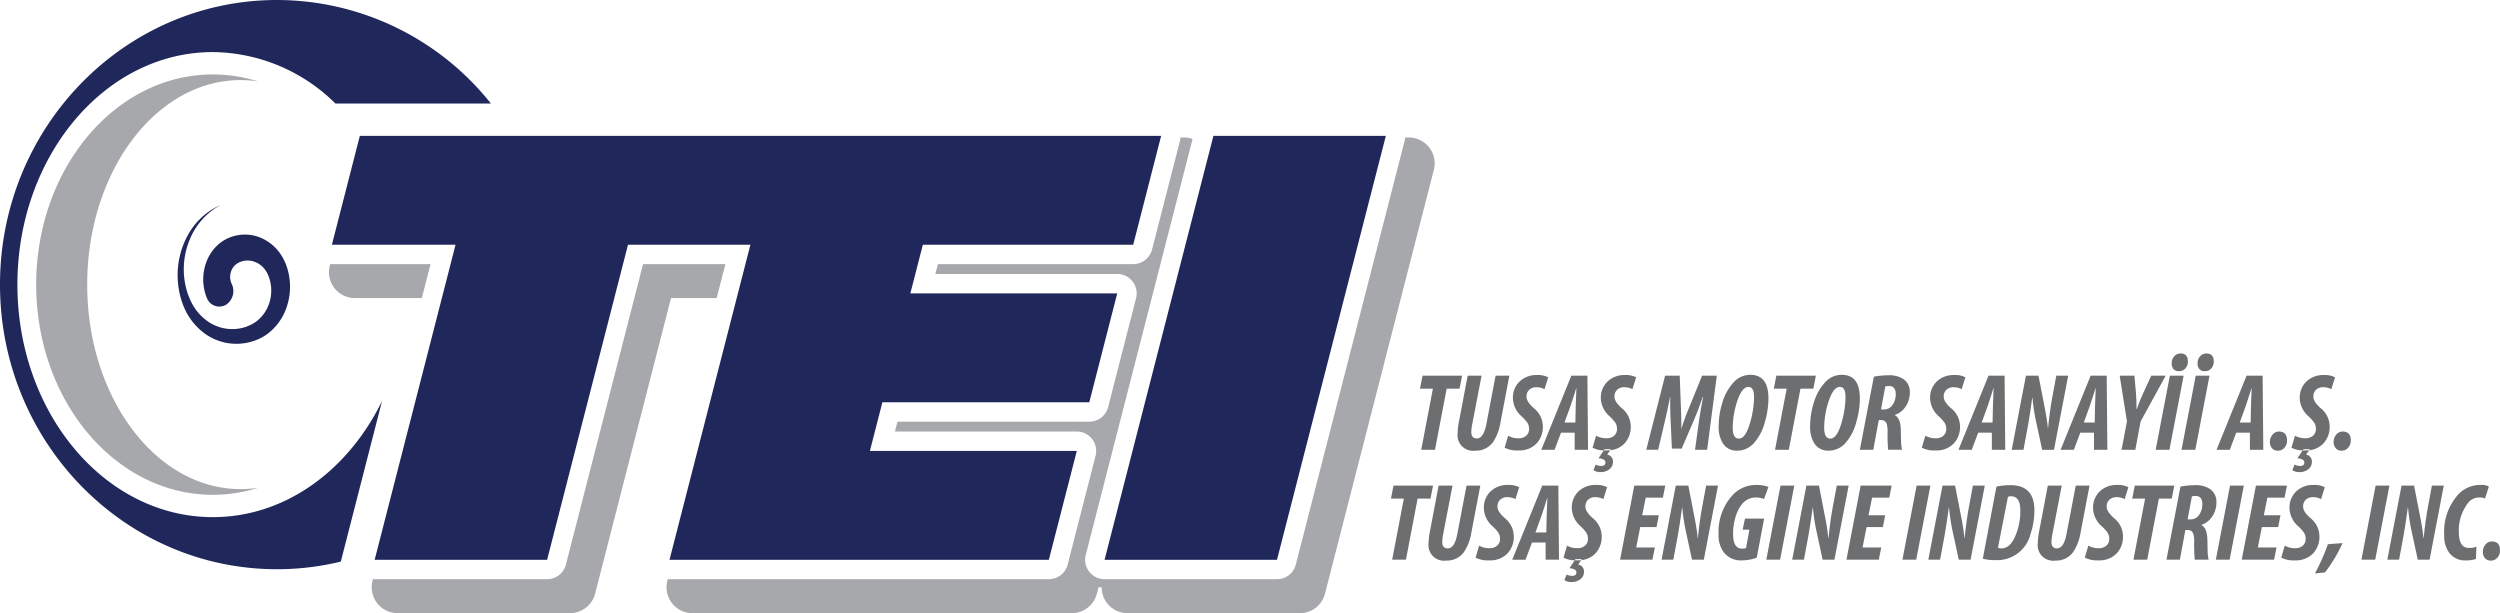 <svg xmlns="http://www.w3.org/2000/svg" xmlns:xlink="http://www.w3.org/1999/xlink" width="284.595" height="69.799" viewBox="0 0 284.595 69.799">
  <defs>
    <clipPath id="clip-path">
      <path id="Clip_6" data-name="Clip 6" d="M0,0H87.442V54.148H0Z" transform="translate(0.541 0.102)" fill="none"/>
    </clipPath>
  </defs>
  <g id="TEI-Logo" transform="translate(0 0)">
    <path id="Fill_1" data-name="Fill 1" d="M11.565.022H.336C.272.022.21.005.147,0L.093.21A2.945,2.945,0,0,0,2.948,3.886h7.625Z" transform="translate(37.447 30.045)" fill="#a6a8ab"/>
    <path id="Fill_3" data-name="Fill 3" d="M39.27,3.865,40.262,0H30.89L22.107,34.208a2.211,2.211,0,0,1-2.141,1.658H.336a1.734,1.734,0,0,1-.19-.022l-.054.212a2.945,2.945,0,0,0,2.856,3.675H22.577a2.948,2.948,0,0,0,2.855-2.213L34.074,3.865Z" transform="translate(42.314 30.067)" fill="#a6a8ab"/>
    <g id="Group_7" data-name="Group 7" transform="translate(75.338 15.549)">
      <path id="Clip_6-2" data-name="Clip 6" d="M0,0H87.442V54.148H0Z" transform="translate(0.541 0.102)" fill="none"/>
      <g id="Group_7-2" data-name="Group 7" clip-path="url(#clip-path)">
        <path id="Fill_5" data-name="Fill 5" d="M86.822,1.14A2.943,2.943,0,0,0,84.495,0h-.42a2.126,2.126,0,0,1-.05.363L71.632,48.623a2.208,2.208,0,0,1-2.14,1.66H49.862a2.211,2.211,0,0,1-2.142-2.756L59.882.163A2.945,2.945,0,0,0,58.918,0H58.5a2.216,2.216,0,0,1-.05.365L55.266,12.755a2.212,2.212,0,0,1-2.142,1.661H30.891L30.6,15.541H51.307A2.207,2.207,0,0,1,53.448,18.3L50.267,30.69a2.21,2.21,0,0,1-2.142,1.66H26.286L26,33.475H46.7a2.208,2.208,0,0,1,2.14,2.756L45.661,48.623a2.211,2.211,0,0,1-2.142,1.66H.336a1.725,1.725,0,0,1-.189-.022l-.054.212a2.944,2.944,0,0,0,2.855,3.676H46.131a2.946,2.946,0,0,0,2.855-2.213l.187-.731h.359a2.935,2.935,0,0,0,2.941,2.944H72.1a2.946,2.946,0,0,0,2.855-2.213L87.349,3.676a2.937,2.937,0,0,0-.527-2.536" transform="translate(0.541 0.102)" fill="#a6a8ab"/>
      </g>
    </g>
    <path id="Fill_8" data-name="Fill 8" d="M5.809,23.927C5.809,11.069,13.633.643,23.284.643A13.04,13.04,0,0,1,25.269.8,17.081,17.081,0,0,0,20.113,0C9.006,0,0,10.712,0,23.927S9.006,47.855,20.113,47.855a17.142,17.142,0,0,0,5.156-.8,13.115,13.115,0,0,1-1.985.155c-9.651,0-17.476-10.426-17.476-23.285" transform="translate(4.119 8.473)" fill="#a6a8ab"/>
    <path id="Fill_10" data-name="Fill 10" d="M4.9,0A7.8,7.8,0,0,0,1.47,3.72,8.809,8.809,0,0,0,.835,8.855a8.089,8.089,0,0,0,.819,2.395,5.791,5.791,0,0,0,1.524,1.811A4.885,4.885,0,0,0,7.341,14a4.8,4.8,0,0,0,1.013-.375c.085-.043.153-.078.244-.129.063-.04.142-.088.213-.135a3.518,3.518,0,0,0,.412-.321,4.256,4.256,0,0,0,1.168-1.755,4.616,4.616,0,0,0,.231-2.115,4.421,4.421,0,0,0-.252-1.014l-.046-.12L10.3,7.978l-.011-.03,0-.009c.023.057,0,.012.008.021l-.008-.02-.071-.152c-.02-.041-.033-.058-.049-.086a3.017,3.017,0,0,0-.246-.377A2.559,2.559,0,0,0,8.5,6.387a2.24,2.24,0,0,0-1.572.19,1.733,1.733,0,0,0-.867,1.064,1.853,1.853,0,0,0,.091,1.334A1.869,1.869,0,0,1,5.5,11.364a1.51,1.51,0,0,1-2.148-.726c-.027-.054-.05-.11-.072-.167l-.04-.111A5.639,5.639,0,0,1,3.327,6.35,5.075,5.075,0,0,1,4.393,4.721a4.477,4.477,0,0,1,.727-.6c.063-.042.131-.082.2-.122s.152-.086.227-.125c.047-.025.062-.031.088-.043L5.7,3.8l.071-.034.05-.02.1-.04A4.66,4.66,0,0,1,9.2,3.632,5.147,5.147,0,0,1,11.8,5.72a5.761,5.761,0,0,1,.418.778l.092.218.059.159.026.072.017.05.035.1.06.2a7.156,7.156,0,0,1-.319,4.9,6.229,6.229,0,0,1-1.923,2.448,5.563,5.563,0,0,1-.632.409c-.109.061-.216.114-.338.173-.1.046-.218.1-.325.139a6.15,6.15,0,0,1-6.517-1.258,7.126,7.126,0,0,1-1.669-2.33A9.234,9.234,0,0,1,.053,8.99,9.451,9.451,0,0,1,1.125,3.506,7.8,7.8,0,0,1,4.9,0" transform="translate(20.221 23.334)" fill="#1f275b"/>
    <path id="Fill_12" data-name="Fill 12" d="M43.488,45.656c-3.85,7.9-11.029,13.214-19.256,13.214-12.288,0-22.25-11.851-22.25-26.47S11.944,5.928,24.232,5.928a20.088,20.088,0,0,1,13.952,5.858h17.7A31.166,31.166,0,0,0,31.544,0C14.123,0,0,14.506,0,32.4S14.123,64.8,31.544,64.8a30.8,30.8,0,0,0,7.252-.87Z" transform="translate(0 0)" fill="#1f275b"/>
    <path id="Fill_14" data-name="Fill 14" d="M12.392,0,0,48.26H19.629L32.02,0Z" transform="translate(125.741 15.466)" fill="#1f275b"/>
    <path id="Fill_16" data-name="Fill 16" d="M50.825,0H3.182L0,12.392H14.078L4.868,48.26H24.5l9.209-35.868H47.644L46.22,17.933,43.037,30.325l-1.422,5.542L38.433,48.26H81.616L84.8,35.867H61.245l1.423-5.542H86.222L89.4,17.933H65.85l1.423-5.542H91.221L94.4,0H50.825Z" transform="translate(37.782 15.466)" fill="#1f275b"/>
    <path id="Fill_18" data-name="Fill 18" d="M.138,8.434,1.465,1.476H0L.288,0h4.5L4.5,1.476H3.034L1.706,8.434Z" transform="translate(161.652 42.768)" fill="#6c6e70"/>
    <path id="Fill_20" data-name="Fill 20" d="M1.14,0H2.722L1.668,5.481a5.1,5.1,0,0,0-.114.926q0,.738.627.738.767,0,1.081-1.6L4.319,0H5.888L4.874,5.318a5.622,5.622,0,0,1-.827,2.214A2.378,2.378,0,0,1,2,8.534,1.765,1.765,0,0,1,0,6.545,7.285,7.285,0,0,1,.151,5.218Z" transform="translate(165.936 42.768)" fill="#6c6e70"/>
    <path id="Fill_22" data-name="Fill 22" d="M0,8.272.4,6.907A2.313,2.313,0,0,0,1.567,7.2a1.264,1.264,0,0,0,.87-.275.99.99,0,0,0,.345-.8,1.292,1.292,0,0,0-.214-.727,5.082,5.082,0,0,0-.626-.688,2.829,2.829,0,0,1-1-2.039A2.544,2.544,0,0,1,1.711.726,2.779,2.779,0,0,1,3.7,0,2.454,2.454,0,0,1,4.961.263L4.536,1.615A1.883,1.883,0,0,0,3.62,1.39a1.15,1.15,0,0,0-.82.288,1.028,1.028,0,0,0-.307.789q-.013.563.839,1.314A2.667,2.667,0,0,1,4.347,5.806,2.736,2.736,0,0,1,3.6,7.827a2.711,2.711,0,0,1-2.017.757A3.075,3.075,0,0,1,0,8.272" transform="translate(171.285 42.693)" fill="#6c6e70"/>
    <path id="Fill_24" data-name="Fill 24" d="M1.513,8.435H0L3.42,0H5.249l.075,8.433H3.8V6.483H2.245L1.513,8.434ZM3.972,1.427c-.1.362-.313,1.03-.653,2.04L2.643,5.331h1.24l.038-1.863c.017-.369.043-1.075.075-2.04Z" transform="translate(175.457 42.768)" fill="#6c6e70"/>
    <path id="Fill_26" data-name="Fill 26" d="M.927,11.049A1.3,1.3,0,0,1,.1,10.827L.35,10.2a1.646,1.646,0,0,0,.639.151c.308,0,.469-.129.477-.383.007-.281-.251-.442-.789-.492l.6-.9A2.681,2.681,0,0,1,0,8.271L.4,6.907a2.329,2.329,0,0,0,1.166.288h.043a1.257,1.257,0,0,0,.829-.275.992.992,0,0,0,.345-.8,1.3,1.3,0,0,0-.214-.726A5.075,5.075,0,0,0,1.941,4.7a2.836,2.836,0,0,1-1-2.038A2.55,2.55,0,0,1,1.711.726,2.789,2.789,0,0,1,3.7,0,2.443,2.443,0,0,1,4.961.264l-.426,1.35a1.885,1.885,0,0,0-.914-.225,1.149,1.149,0,0,0-.82.288,1.031,1.031,0,0,0-.308.788c-.008.375.274.817.84,1.314A2.682,2.682,0,0,1,4.347,5.807,2.75,2.75,0,0,1,3.6,7.826a2.572,2.572,0,0,1-1.581.733l.078-.113H1.36l-.087.13c.09,0,.19.007.3.007a3.838,3.838,0,0,0,.436-.024l-.348.5a.783.783,0,0,1,.663.809,1.04,1.04,0,0,1-.438.882A1.54,1.54,0,0,1,.927,11.049Z" transform="translate(181.295 42.693)" fill="#6c6e70"/>
    <path id="Fill_28" data-name="Fill 28" d="M6.928,8.434H5.55l.457-3.3q.126-.926.456-2.7h-.05q-.439,1.339-1,2.652L4.033,8.3H2.919l-.15-3.253Q2.707,3.679,2.73,2.428H2.706q-.288,1.478-.575,2.7l-.774,3.3H0L2.142,0H3.808l.151,4q.051,1.352.025,2.115A20.682,20.682,0,0,1,4.727,4L6.354,0H8.03Z" transform="translate(187.408 42.768)" fill="#6c6e70"/>
    <path id="Fill_30" data-name="Fill 30" d="M2.1,8.634H2.092A1.821,1.821,0,0,1,.45,7.757,3.49,3.49,0,0,1,0,5.882,8.932,8.932,0,0,1,.413,3.191,5.815,5.815,0,0,1,1.729.826,2.544,2.544,0,0,1,3.607,0C4.971,0,5.663.9,5.663,2.677a9.567,9.567,0,0,1-.414,2.729,5.735,5.735,0,0,1-1.265,2.4A2.552,2.552,0,0,1,2.1,8.634ZM3.382,1.376c-.507,0-.949.593-1.315,1.764A9.74,9.74,0,0,0,1.6,6.031c0,.814.236,1.227.7,1.227h.013c.515,0,.953-.653,1.3-1.94a10.7,10.7,0,0,0,.413-2.766C4.034,1.772,3.815,1.376,3.382,1.376Z" transform="translate(195.651 42.668)" fill="#6c6e70"/>
    <path id="Fill_32" data-name="Fill 32" d="M.138,8.434,1.465,1.476H0L.288,0h4.5L4.5,1.476H3.034L1.706,8.434Z" transform="translate(201.928 42.768)" fill="#6c6e70"/>
    <path id="Fill_34" data-name="Fill 34" d="M2.1,8.634H2.092A1.824,1.824,0,0,1,.45,7.757,3.49,3.49,0,0,1,0,5.882,8.932,8.932,0,0,1,.413,3.191,5.823,5.823,0,0,1,1.729.826,2.544,2.544,0,0,1,3.607,0C4.971,0,5.662.9,5.662,2.677a9.565,9.565,0,0,1-.413,2.729,5.735,5.735,0,0,1-1.264,2.4A2.552,2.552,0,0,1,2.1,8.634ZM3.382,1.376c-.507,0-.949.593-1.315,1.764A9.74,9.74,0,0,0,1.6,6.031c0,.814.236,1.227.7,1.227h.013c.515,0,.954-.653,1.3-1.94a10.7,10.7,0,0,0,.413-2.766C4.034,1.772,3.815,1.376,3.382,1.376Z" transform="translate(206.061 42.668)" fill="#6c6e70"/>
    <path id="Fill_36" data-name="Fill 36" d="M1.53,8.483H0L1.591.162A9.573,9.573,0,0,1,3.27,0,2.918,2.918,0,0,1,4.961.438a1.74,1.74,0,0,1,.726,1.529,2.8,2.8,0,0,1-.45,1.554,2.378,2.378,0,0,1-1.265,1v.025c.433.2.664.753.689,1.642q.007.324.014.644v.022l.011.5A5.467,5.467,0,0,0,4.8,8.481H3.22a18.164,18.164,0,0,1-.064-2.014A3.2,3.2,0,0,0,3.07,5.58.643.643,0,0,0,2.416,5.1H2.152L1.53,8.483ZM3.308,1.226a1.312,1.312,0,0,0-.412.05L2.408,3.892H2.77a1.14,1.14,0,0,0,.989-.579,2.087,2.087,0,0,0,.325-1.156C4.084,1.539,3.823,1.226,3.308,1.226Z" transform="translate(211.723 42.719)" fill="#6c6e70"/>
    <path id="Fill_38" data-name="Fill 38" d="M0,8.272.4,6.907A2.312,2.312,0,0,0,1.566,7.2a1.263,1.263,0,0,0,.871-.275.989.989,0,0,0,.345-.8,1.3,1.3,0,0,0-.214-.727,5.066,5.066,0,0,0-.625-.688,2.824,2.824,0,0,1-1-2.039A2.541,2.541,0,0,1,1.71.726,2.78,2.78,0,0,1,3.7,0,2.455,2.455,0,0,1,4.961.263L4.535,1.615A1.877,1.877,0,0,0,3.62,1.39a1.151,1.151,0,0,0-.821.288,1.031,1.031,0,0,0-.307.789q-.013.563.839,1.314A2.667,2.667,0,0,1,4.347,5.806,2.741,2.741,0,0,1,3.6,7.827a2.713,2.713,0,0,1-2.017.757A3.073,3.073,0,0,1,0,8.272" transform="translate(218.777 42.693)" fill="#6c6e70"/>
    <path id="Fill_40" data-name="Fill 40" d="M1.512,8.435H0L3.419,0h1.83l.075,8.433H3.8V6.483H2.245L1.512,8.434ZM3.97,1.427c-.1.354-.308,1.021-.651,2.04L2.643,5.331H3.883l.039-1.863c.018-.383.044-1.108.074-2.04Z" transform="translate(222.949 42.768)" fill="#6c6e70"/>
    <path id="Fill_42" data-name="Fill 42" d="M1.339,8.434H0L1.617,0H3.048L3.7,3.354q.339,1.728.415,2.615h.025c.058-.609.112-1.1.163-1.462q.138-1.139.364-2.315L5.075,0H6.427L4.811,8.434H3.466L2.787,5.293a21.966,21.966,0,0,1-.428-2.8H2.334q-.289,2.163-.578,3.7Z" transform="translate(229.011 42.768)" fill="#6c6e70"/>
    <path id="Fill_44" data-name="Fill 44" d="M1.513,8.435H0L3.419,0h1.83l.076,8.433H3.8V6.483H2.245L1.513,8.434ZM3.971,1.427c-.094.35-.3,1-.652,2.04L2.642,5.331H3.883L3.92,3.468c.017-.324.038-.915.076-2.04Z" transform="translate(234.574 42.768)" fill="#6c6e70"/>
    <path id="Fill_46" data-name="Fill 46" d="M1.781,8.434H.213L.827,5.206,0,0H1.678l.176,2.015q.062.714.062,1.8h.025q.377-1.051.677-1.7L3.595,0H5.236L2.38,5.218Z" transform="translate(241.301 42.768)" fill="#6c6e70"/>
    <path id="Fill_48" data-name="Fill 48" d="M1.57,10.961H0L1.616,2.527H3.184L1.57,10.96ZM2.656,2.015H2.643a.8.8,0,0,1-.59-.206.994.994,0,0,1-.224-.733A1.1,1.1,0,0,1,2.117.32.931.931,0,0,1,2.832,0c.556,0,.838.307.838.914a1.142,1.142,0,0,1-.282.782A.935.935,0,0,1,2.656,2.015Z" transform="translate(245.397 40.24)" fill="#6c6e70"/>
    <path id="Fill_50" data-name="Fill 50" d="M1.57,10.961H0L1.617,2.527H3.185L1.57,10.96ZM2.657,2.015H2.644a.8.8,0,0,1-.591-.206.992.992,0,0,1-.223-.732A1.093,1.093,0,0,1,2.118.32.928.928,0,0,1,2.832,0c.556,0,.838.307.838.914a1.142,1.142,0,0,1-.281.782A.937.937,0,0,1,2.657,2.015Z" transform="translate(248.341 40.24)" fill="#6c6e70"/>
    <path id="Fill_52" data-name="Fill 52" d="M1.513,8.435H0L3.419,0h1.83l.075,8.433H3.8V6.483H2.245L1.513,8.434ZM3.97,1.427c-.1.354-.308,1.021-.651,2.04L2.643,5.331h1.24l.038-1.863c.018-.383.044-1.108.074-2.04Z" transform="translate(252.325 42.768)" fill="#6c6e70"/>
    <path id="Fill_54" data-name="Fill 54" d="M.914,2.176H.9a.815.815,0,0,1-.677-.3A1.058,1.058,0,0,1,0,1.164a1.244,1.244,0,0,1,.294-.8A.9.9,0,0,1,1.014,0q.939,0,.939,1a1.216,1.216,0,0,1-.275.814.928.928,0,0,1-.764.363" transform="translate(258.401 49.126)" fill="#6c6e70"/>
    <path id="Fill_56" data-name="Fill 56" d="M.927,11.049A1.3,1.3,0,0,1,.1,10.827L.35,10.2a1.646,1.646,0,0,0,.639.151c.308,0,.469-.129.477-.383.007-.281-.251-.442-.789-.492l.6-.9A2.681,2.681,0,0,1,0,8.271L.4,6.907a2.329,2.329,0,0,0,1.166.288h.043a1.257,1.257,0,0,0,.829-.275.992.992,0,0,0,.345-.8,1.3,1.3,0,0,0-.214-.726A5.075,5.075,0,0,0,1.941,4.7a2.836,2.836,0,0,1-1-2.038A2.55,2.55,0,0,1,1.711.726,2.786,2.786,0,0,1,3.7,0,2.443,2.443,0,0,1,4.961.264l-.426,1.35a1.885,1.885,0,0,0-.914-.225,1.149,1.149,0,0,0-.82.288,1.031,1.031,0,0,0-.308.788c-.008.374.274.816.839,1.314A2.68,2.68,0,0,1,4.347,5.807,2.75,2.75,0,0,1,3.6,7.826a2.572,2.572,0,0,1-1.581.733l.078-.113H1.36l-.087.13c.09,0,.19.007.3.007a3.838,3.838,0,0,0,.436-.024l-.348.5a.783.783,0,0,1,.663.809,1.04,1.04,0,0,1-.438.882A1.54,1.54,0,0,1,.927,11.049Z" transform="translate(260.856 42.693)" fill="#6c6e70"/>
    <path id="Fill_58" data-name="Fill 58" d="M.915,2.176H.9a.813.813,0,0,1-.677-.3A1.058,1.058,0,0,1,0,1.164a1.242,1.242,0,0,1,.294-.8A.894.894,0,0,1,1.014,0q.94,0,.94,1a1.214,1.214,0,0,1-.276.814.927.927,0,0,1-.764.363" transform="translate(265.654 49.126)" fill="#6c6e70"/>
    <path id="Fill_60" data-name="Fill 60" d="M.137,8.434,1.465,1.476H0L.288,0h4.5L4.5,1.476H3.033L1.706,8.434Z" transform="translate(158.345 55.281)" fill="#6c6e70"/>
    <path id="Fill_62" data-name="Fill 62" d="M1.14,0H2.721L1.668,5.481a5.16,5.16,0,0,0-.115.926q0,.738.628.738.767,0,1.081-1.6L4.319,0H5.888L4.874,5.318a5.613,5.613,0,0,1-.827,2.214A2.377,2.377,0,0,1,2,8.534,1.765,1.765,0,0,1,0,6.545,7.285,7.285,0,0,1,.151,5.218Z" transform="translate(162.629 55.281)" fill="#6c6e70"/>
    <path id="Fill_64" data-name="Fill 64" d="M0,8.272.4,6.907A2.312,2.312,0,0,0,1.566,7.2a1.266,1.266,0,0,0,.871-.275.99.99,0,0,0,.345-.8,1.3,1.3,0,0,0-.214-.727,5.057,5.057,0,0,0-.627-.688,2.829,2.829,0,0,1-1-2.039A2.542,2.542,0,0,1,1.711.726,2.777,2.777,0,0,1,3.7,0,2.451,2.451,0,0,1,4.961.263L4.535,1.615A1.879,1.879,0,0,0,3.62,1.39a1.148,1.148,0,0,0-.82.288,1.026,1.026,0,0,0-.307.789q-.013.563.839,1.314A2.667,2.667,0,0,1,4.347,5.806,2.738,2.738,0,0,1,3.6,7.827a2.713,2.713,0,0,1-2.017.757A3.072,3.072,0,0,1,0,8.272" transform="translate(167.978 55.206)" fill="#6c6e70"/>
    <path id="Fill_66" data-name="Fill 66" d="M1.512,8.435H0L3.419,0h1.83l.075,8.433H3.8V6.483H2.245L1.512,8.434ZM3.97,1.427c-.094.349-.295.978-.651,2.04L2.642,5.331h1.24L3.92,3.468C3.938,3.1,3.964,2.4,4,1.427Z" transform="translate(172.15 55.281)" fill="#6c6e70"/>
    <path id="Fill_68" data-name="Fill 68" d="M.927,11.049A1.307,1.307,0,0,1,.1,10.827L.351,10.2a1.639,1.639,0,0,0,.639.151c.308,0,.468-.129.476-.383.008-.277-.257-.443-.788-.492l.6-.9A2.682,2.682,0,0,1,0,8.271L.4,6.907a2.324,2.324,0,0,0,1.166.288h.043a1.253,1.253,0,0,0,.828-.275.99.99,0,0,0,.345-.8,1.3,1.3,0,0,0-.213-.726A5.044,5.044,0,0,0,1.942,4.7a2.833,2.833,0,0,1-1-2.038A2.549,2.549,0,0,1,1.71.726,2.793,2.793,0,0,1,3.7,0,2.447,2.447,0,0,1,4.961.264l-.426,1.35a1.889,1.889,0,0,0-.914-.225,1.156,1.156,0,0,0-.821.288,1.036,1.036,0,0,0-.307.788c-.009.374.274.816.84,1.314A2.68,2.68,0,0,1,4.347,5.807,2.752,2.752,0,0,1,3.6,7.826a2.575,2.575,0,0,1-1.582.733l.078-.113H1.36l-.086.13c.09,0,.19.007.305.007a3.834,3.834,0,0,0,.435-.024l-.347.5a.783.783,0,0,1,.664.809,1.04,1.04,0,0,1-.438.882A1.545,1.545,0,0,1,.927,11.049Z" transform="translate(177.987 55.206)" fill="#6c6e70"/>
    <path id="Fill_70" data-name="Fill 70" d="M4.41,3.379,4.148,4.717H2.294L1.836,7.045H3.96L3.684,8.434H0L1.617,0H5.149L4.872,1.376H2.921l-.409,2Z" transform="translate(184.426 55.281)" fill="#6c6e70"/>
    <path id="Fill_72" data-name="Fill 72" d="M1.339,8.434H0L1.617,0H3.048L3.7,3.354q.339,1.728.415,2.615h.025c.058-.609.112-1.1.162-1.462q.138-1.138.364-2.314L5.075,0H6.427L4.811,8.434H3.466L2.787,5.293a21.863,21.863,0,0,1-.428-2.8H2.334q-.289,2.163-.578,3.7Z" transform="translate(189.149 55.281)" fill="#6c6e70"/>
    <path id="Fill_74" data-name="Fill 74" d="M5.186,3.828,4.347,8.271a4.662,4.662,0,0,1-1.667.313A2.473,2.473,0,0,1,.651,7.746,3.229,3.229,0,0,1,0,5.606,6.188,6.188,0,0,1,1.59,1.164,3.625,3.625,0,0,1,4.335,0a3.6,3.6,0,0,1,1.34.225L5.174,1.6a2.248,2.248,0,0,0-.915-.175q-1.566,0-2.268,2.03A6.49,6.49,0,0,0,1.653,5.59q0,1.654,1.019,1.654a1.477,1.477,0,0,0,.453-.061l.383-2.091H2.742l.264-1.263Z" transform="translate(195.639 55.207)" fill="#6c6e70"/>
    <path id="Fill_76" data-name="Fill 76" d="M1.617,0H3.186L1.57,8.434H0Z" transform="translate(201.072 55.281)" fill="#6c6e70"/>
    <path id="Fill_78" data-name="Fill 78" d="M1.339,8.434H0L1.617,0H3.048L3.7,3.354a26.289,26.289,0,0,1,.414,2.615h.026c.058-.609.112-1.1.162-1.462q.138-1.138.364-2.314L5.075,0H6.427L4.81,8.434H3.466L2.787,5.293a21.863,21.863,0,0,1-.428-2.8H2.334q-.289,2.163-.578,3.7Z" transform="translate(204.019 55.281)" fill="#6c6e70"/>
    <path id="Fill_80" data-name="Fill 80" d="M4.41,3.379,4.148,4.717H2.295L1.836,7.045H3.96L3.684,8.434H0L1.617,0H5.15L4.873,1.376H2.921l-.408,2Z" transform="translate(210.195 55.281)" fill="#6c6e70"/>
    <path id="Fill_82" data-name="Fill 82" d="M1.617,0H3.186L1.57,8.434H0Z" transform="translate(216.568 55.281)" fill="#6c6e70"/>
    <path id="Fill_84" data-name="Fill 84" d="M1.339,8.434H0L1.616,0H3.047L3.7,3.354a26.289,26.289,0,0,1,.414,2.615H4.14c.058-.609.113-1.1.164-1.462q.138-1.138.364-2.314L5.075,0H6.427L4.811,8.434H3.466L2.787,5.293a21.863,21.863,0,0,1-.428-2.8H2.334q-.289,2.163-.578,3.7Z" transform="translate(219.516 55.281)" fill="#6c6e70"/>
    <path id="Fill_86" data-name="Fill 86" d="M1.5,8.533A5.573,5.573,0,0,1,0,8.37L1.553.162A7.479,7.479,0,0,1,3.169,0c1.8,0,2.705.963,2.705,2.861A8.4,8.4,0,0,1,5.45,5.5,3.913,3.913,0,0,1,1.5,8.533ZM3.216,1.264a.717.717,0,0,0-.352.06L1.724,7.131a1.154,1.154,0,0,0,.414.064c.583,0,1.073-.392,1.455-1.166a7.14,7.14,0,0,0,.678-3.173C4.271,1.8,3.916,1.264,3.216,1.264Z" transform="translate(225.717 55.232)" fill="#6c6e70"/>
    <path id="Fill_88" data-name="Fill 88" d="M1.14,0H2.722L1.669,5.481a5.16,5.16,0,0,0-.115.926q0,.738.628.738.767,0,1.08-1.6L4.319,0H5.888L4.873,5.318a5.586,5.586,0,0,1-.826,2.214A2.376,2.376,0,0,1,2,8.534,1.765,1.765,0,0,1,0,6.545,7.33,7.33,0,0,1,.15,5.218Z" transform="translate(231.98 55.281)" fill="#6c6e70"/>
    <path id="Fill_90" data-name="Fill 90" d="M0,8.272.4,6.907A2.312,2.312,0,0,0,1.566,7.2a1.266,1.266,0,0,0,.871-.275.99.99,0,0,0,.345-.8,1.3,1.3,0,0,0-.214-.727,5.057,5.057,0,0,0-.627-.688,2.829,2.829,0,0,1-1-2.039A2.542,2.542,0,0,1,1.71.726,2.777,2.777,0,0,1,3.7,0,2.451,2.451,0,0,1,4.96.263L4.535,1.615A1.877,1.877,0,0,0,3.62,1.39a1.148,1.148,0,0,0-.82.288,1.026,1.026,0,0,0-.307.789q-.013.563.839,1.314A2.667,2.667,0,0,1,4.346,5.806a2.738,2.738,0,0,1-.752,2.021,2.712,2.712,0,0,1-2.017.757A3.069,3.069,0,0,1,0,8.272" transform="translate(237.33 55.206)" fill="#6c6e70"/>
    <path id="Fill_92" data-name="Fill 92" d="M.138,8.434,1.465,1.476H0L.288,0h4.5L4.5,1.476H3.034L1.706,8.434Z" transform="translate(242.729 55.281)" fill="#6c6e70"/>
    <path id="Fill_94" data-name="Fill 94" d="M1.531,8.483H0L1.591.162A9.594,9.594,0,0,1,3.271,0a2.916,2.916,0,0,1,1.69.438,1.74,1.74,0,0,1,.727,1.529,2.8,2.8,0,0,1-.451,1.554,2.378,2.378,0,0,1-1.265,1v.025c.432.2.663.752.688,1.642q.007.324.014.644v.022l.011.5A5.391,5.391,0,0,0,4.8,8.481H3.22a18.164,18.164,0,0,1-.064-2.014A3.2,3.2,0,0,0,3.07,5.58.643.643,0,0,0,2.416,5.1H2.152L1.531,8.483ZM3.308,1.226a1.324,1.324,0,0,0-.413.05L2.408,3.892h.363a1.139,1.139,0,0,0,.988-.579,2.087,2.087,0,0,0,.325-1.156C4.084,1.539,3.823,1.226,3.308,1.226Z" transform="translate(246.625 55.232)" fill="#6c6e70"/>
    <path id="Fill_96" data-name="Fill 96" d="M1.617,0h1.57L1.57,8.434H0Z" transform="translate(252.246 55.281)" fill="#6c6e70"/>
    <path id="Fill_98" data-name="Fill 98" d="M4.41,3.379,4.147,4.717H2.294L1.835,7.045H3.96L3.683,8.434H0L1.616,0H5.149L4.872,1.376H2.921l-.409,2Z" transform="translate(255.194 55.281)" fill="#6c6e70"/>
    <path id="Fill_100" data-name="Fill 100" d="M0,8.272.4,6.907A2.308,2.308,0,0,0,1.566,7.2a1.265,1.265,0,0,0,.871-.275.99.99,0,0,0,.345-.8,1.292,1.292,0,0,0-.214-.727,5.082,5.082,0,0,0-.626-.688,2.829,2.829,0,0,1-1-2.039A2.542,2.542,0,0,1,1.71.726,2.778,2.778,0,0,1,3.7,0,2.45,2.45,0,0,1,4.96.263L4.535,1.615A1.877,1.877,0,0,0,3.62,1.39a1.152,1.152,0,0,0-.821.288,1.028,1.028,0,0,0-.306.789q-.013.563.839,1.314A2.667,2.667,0,0,1,4.346,5.806a2.738,2.738,0,0,1-.752,2.021,2.712,2.712,0,0,1-2.017.757A3.071,3.071,0,0,1,0,8.272" transform="translate(259.691 55.206)" fill="#6c6e70"/>
    <path id="Fill_102" data-name="Fill 102" d="M1.14,3.341,0,3.454A22.678,22.678,0,0,0,1.478.125L3.144,0a16.268,16.268,0,0,1-2,3.341" transform="translate(263.525 61.825)" fill="#6c6e70"/>
    <path id="Fill_104" data-name="Fill 104" d="M1.617,0H3.186L1.57,8.434H0Z" transform="translate(268.82 55.281)" fill="#6c6e70"/>
    <path id="Fill_106" data-name="Fill 106" d="M1.339,8.434H0L1.616,0H3.047L3.7,3.354a26.289,26.289,0,0,1,.414,2.615H4.14c.058-.609.113-1.1.164-1.462q.138-1.138.364-2.314L5.075,0H6.427L4.811,8.434H3.466L2.787,5.293a21.863,21.863,0,0,1-.428-2.8H2.334q-.289,2.163-.578,3.7Z" transform="translate(271.768 55.281)" fill="#6c6e70"/>
    <path id="Fill_108" data-name="Fill 108" d="M3.671,7.033l-.062,1.39a3.1,3.1,0,0,1-1.153.162A2.2,2.2,0,0,1,.576,7.733,3.242,3.242,0,0,1,0,5.707,6.336,6.336,0,0,1,1.615,1.065,3.407,3.407,0,0,1,4.121,0a1.8,1.8,0,0,1,.965.176L4.648,1.539a1.785,1.785,0,0,0-.727-.111,1.589,1.589,0,0,0-1.265.7,5.077,5.077,0,0,0-.99,3.228q0,1.814,1.141,1.814a2.322,2.322,0,0,0,.864-.138" transform="translate(278.244 55.206)" fill="#6c6e70"/>
    <path id="Fill_110" data-name="Fill 110" d="M.913,2.176H.9a.816.816,0,0,1-.677-.3A1.057,1.057,0,0,1,0,1.164a1.247,1.247,0,0,1,.293-.8A.9.9,0,0,1,1.014,0q.938,0,.939,1a1.219,1.219,0,0,1-.274.814.93.93,0,0,1-.765.363" transform="translate(282.642 61.639)" fill="#6c6e70"/>
  </g>
</svg>
